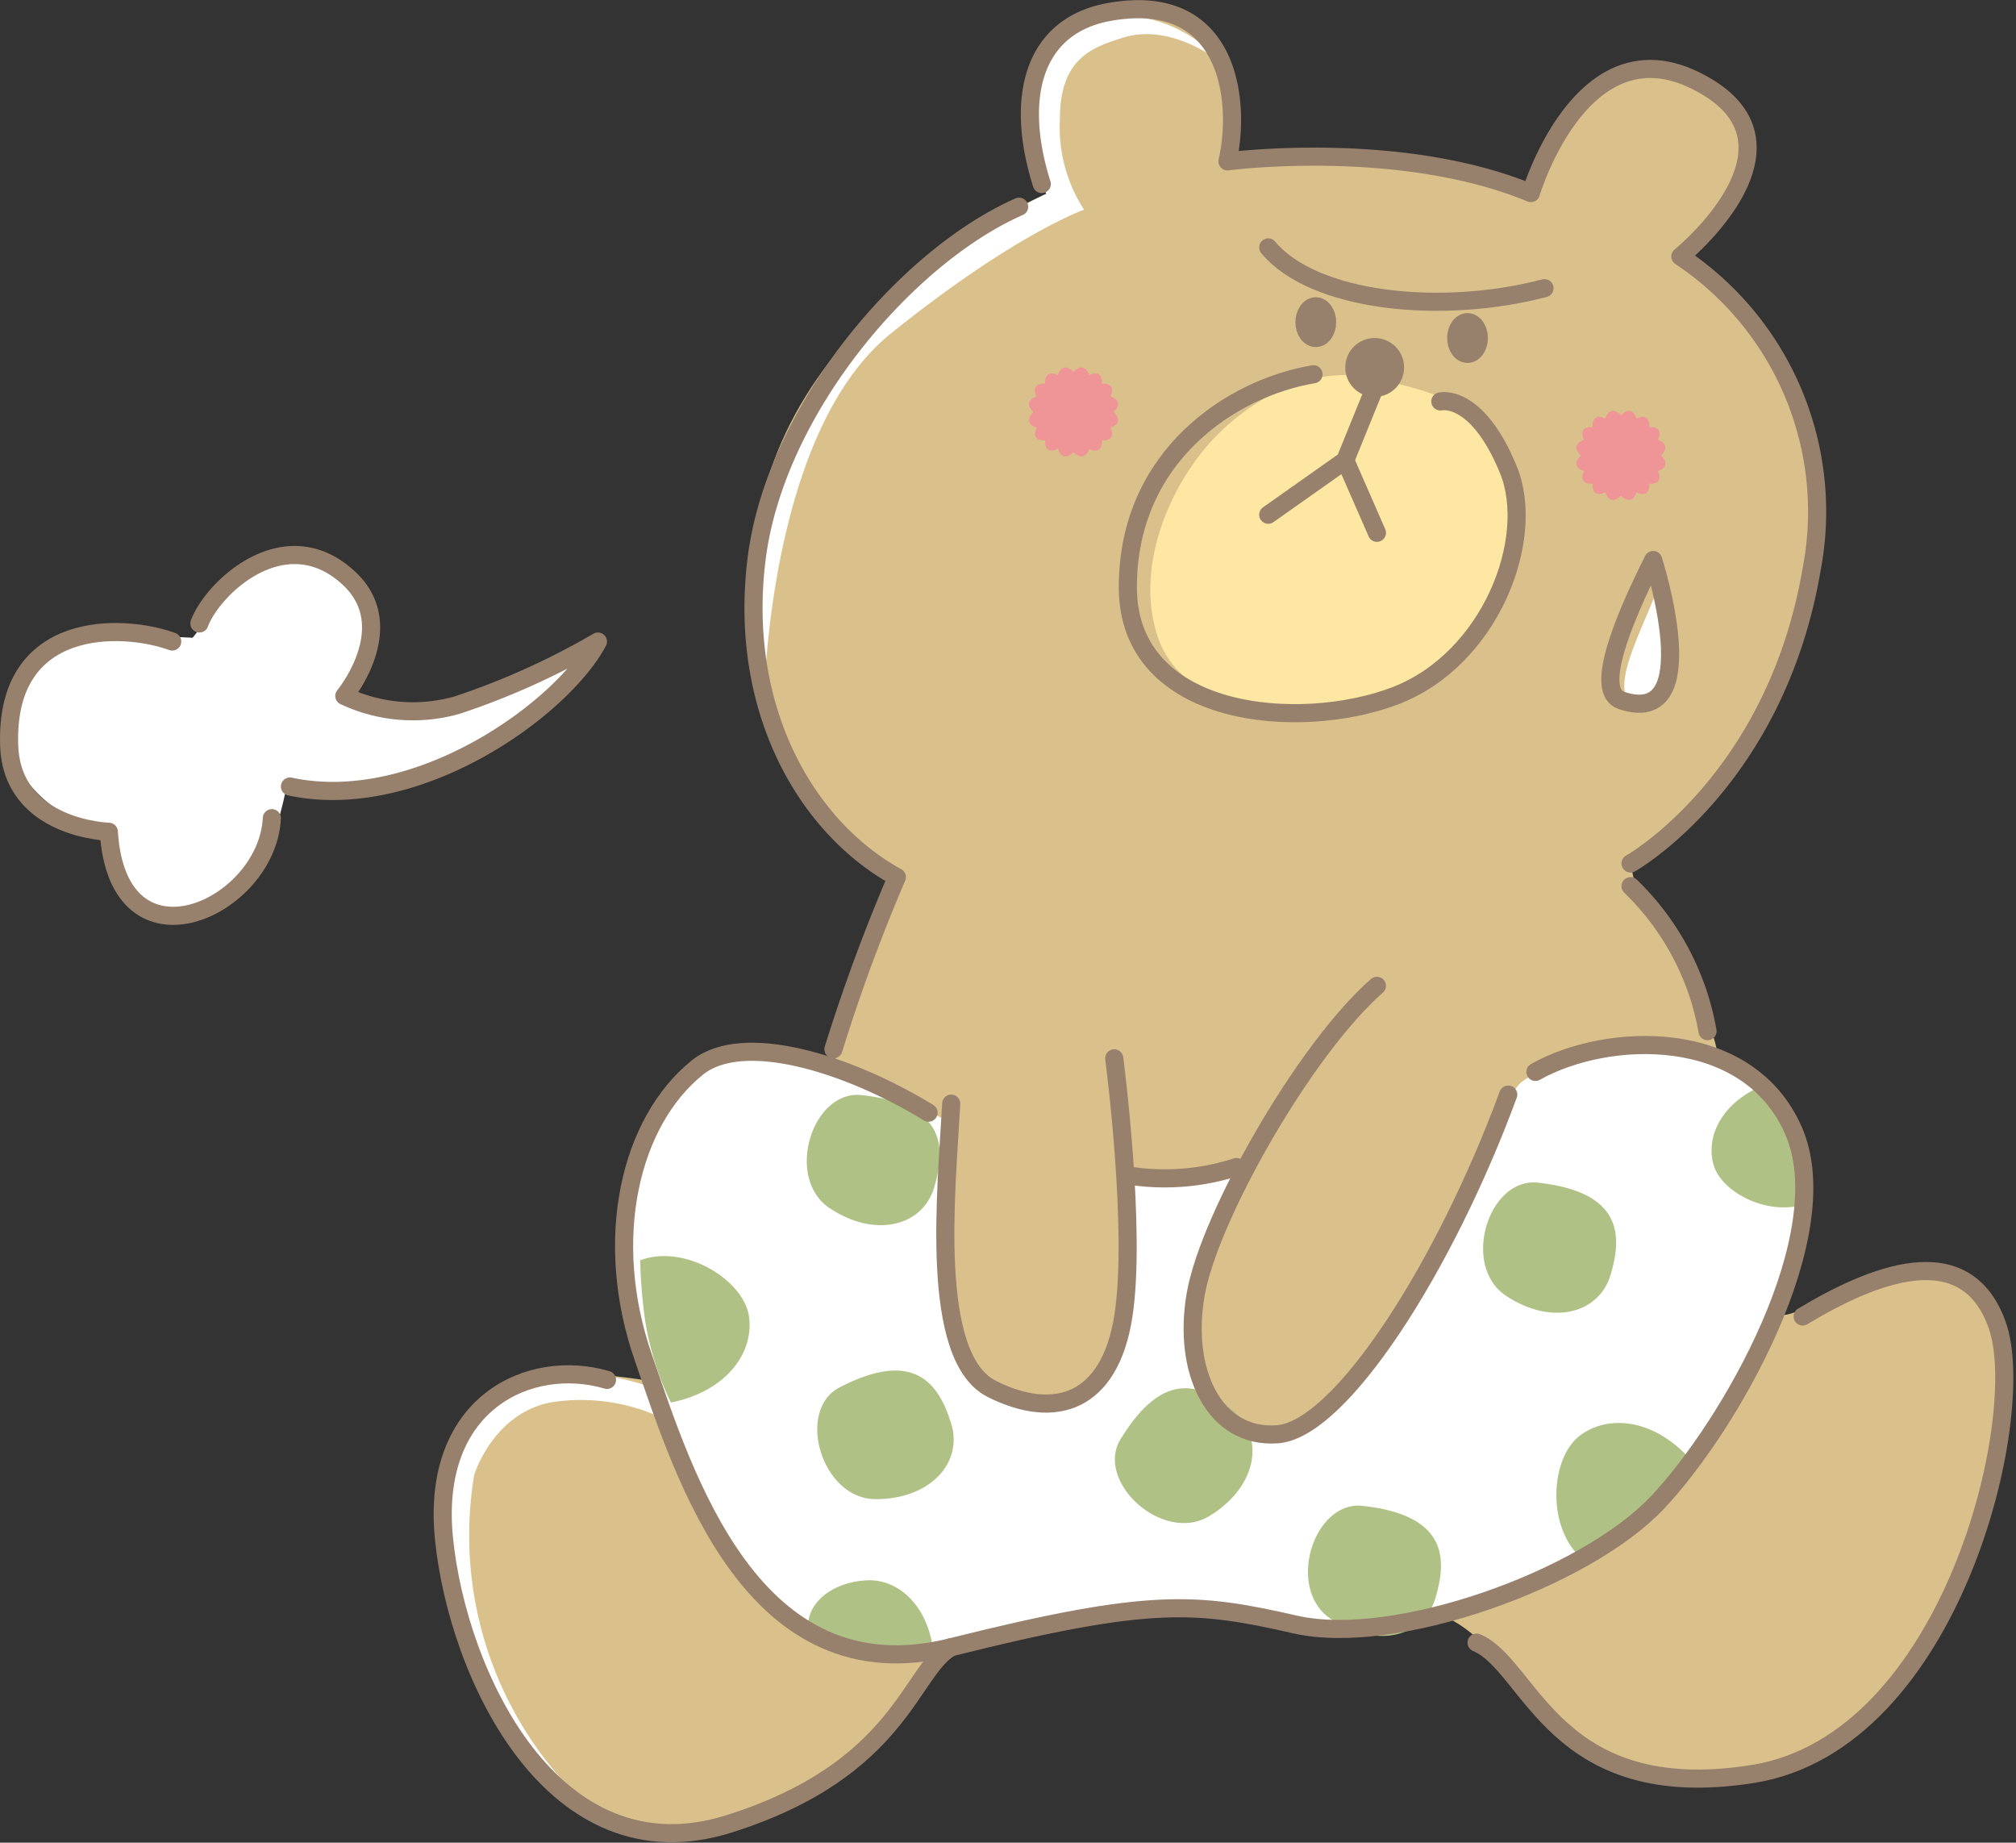 <svg xmlns="http://www.w3.org/2000/svg" width="111.285" height="101.698" viewBox="0 0 111.285 101.698">
  <rect x="0" y="0" width="111.285" height="101.698" fill="#333333" stroke="none"/>
  <g id="type01" transform="translate(17850 14765.008)">
    <path id="パス_18820" data-name="パス 18820" d="M19.257,38.564c1-1.875,2.5-3.375,1-5.125s-2.25-3.25-4.875-2.5-3.75,2.125-4.25,3.625l-.5.625a52.14,52.14,0,0,0-5.375,0c-3.5.125-4.375,3.625-4.5,5.5-.158,2.37,2.125,3.875,3.375,4.625s1.875.25,1.875.25.391,4.718,3,5c4.625.5,6.125-3.875,6.75-6.875a16.1,16.1,0,0,0,7.625-.875,29.029,29.029,0,0,0,8.625-6c.5-.625-1-.375-2.25.25s-4.25,2.125-6.25,2.25a11.79,11.79,0,0,1-4.25-.75" transform="translate(-17850 -14765)" fill="#fff"/>
    <path id="パス_18821" data-name="パス 18821" d="M57.757,10.689c-.75-4.125-1.5-6.5,1-8.75s6.625-2.125,7.875.375,1,4.875,1.25,6.5c0,0,9.625-.625,16.5,1.75,0,0,2.125-5.75,5.5-6.5s6.5,1,6.5,3.75-3.25,6.375-3.25,6.375,5.75,3.625,6.875,10.125-1.75,16.75-10,23.375l.25,1.125s3.75,5,4.625,9.625c0,0,1.625,13.875,3.25,14.125s4.625-3.125,8.25-2.25,4,2.375,4.125,5.375-1.75,21.375-16.75,22.625c0,0-5,.75-7.75-2.75s-4.5-5.75-6.625-6.5-23.125-1.625-26.125,0-1,2.875-2.625,4.25-8.625,10.375-16.25,7.25-10.125-12.625-9.875-17.5,3.375-7.25,7.25-7.25,7,1.375,8.25.125,5.875-15.75,6.125-17.75,3.375-9.75,3.375-9.75-8.625-4.25-7.875-17.75,16.125-20,16.125-20" transform="translate(-17850 -14765)" fill="#dac18b"/>
    <path id="パス_18822" data-name="パス 18822" d="M75.507,20.814c-2.83-.566-6.125.875-8.5,3.375s-4.375,7-3.125,10.875,6.25,4.5,9.75,4,7.875-.875,9.375-8.125-1.25-8.875-7.5-10.125" transform="translate(-17850 -14765)" fill="#fee7a2"/>
    <path id="パス_18823" data-name="パス 18823" d="M91.507,32.439c-.75,2.125-2.75,5.625-1.375,6.375s2.25-.625,2.25-2.125a19.475,19.475,0,0,0-.875-4.25" transform="translate(-17850 -14765)" fill="#fff"/>
    <path id="パス_18824" data-name="パス 18824" d="M52.257,61.814c-2.75-1.25-7.125-3.75-9.875-3.75s-4.875.25-6.375,3.625-2.625,6.75-.5,13.25,5.375,13.875,10,15.375,8,1,10.125,0,9-2.125,11.75-1.5a20.073,20.073,0,0,0,10.75.375c6-1.125,12.25-4.125,14.625-7.125s8.875-15.875,6.375-19.375-3.75-5.375-10-4.75c0,0-4.25.875-5.25,1.875s-4,8.5-5.125,10.5-5.375,8.5-7.875,8.875-4.25-.75-4.75-4.625,2.375-10.125,2.375-10.125-4.25,1.25-6,.625a41.648,41.648,0,0,1-.25,6.375c-.375,1.5-1.75,6.5-4.75,6s-5.125-2.625-5.375-7.875a44.535,44.535,0,0,1,.125-7.75" transform="translate(-17850 -14765)" fill="#fff"/>
    <path id="パス_18825" data-name="パス 18825" d="M67.341,3.4c-1.667-2-5-3.333-7.834-2s-3.5,5.75-1.75,9.291c0,0-11.917,5.375-15.083,16.542,0,0-2.334,6.333-.5,11.5,0,0,.166-14.833,7-20.333s10.667-6.834,10.667-6.834a8.37,8.37,0,0,1-1.334-5c0-3.334,1.743-3.951,3.5-4.5C64.674,1.231,67.341,3.4,67.341,3.4" transform="translate(-17850 -14765)" fill="#fff"/>
    <path id="パス_18826" data-name="パス 18826" d="M35.507,76.4c-2.833-.834-6-1.167-8.5.833s-3.333,6.334-2.833,8.167,2.5,8.333,4.333,10.5a26.536,26.536,0,0,0,3.834,3.666A20.307,20.307,0,0,1,26.174,81.4s1-3.333,4.167-4a10.552,10.552,0,0,1,6.166.833Z" transform="translate(-17850 -14765)" fill="#fff"/>
    <path id="パス_18827" data-name="パス 18827" d="M35.341,69.547c2.463-.923,5.695,1.078,6,3.079s-1.231,4.156-4.31,4.772a16.39,16.39,0,0,1-1.385-4.311,27.7,27.7,0,0,1-.308-3.54" transform="translate(-17850 -14765)" fill="#b0c185"/>
    <path id="パス_18828" data-name="パス 18828" d="M100.043,66.259c-2,1.051-4.977-.311-5.454-1.987s.606-3.68,3.169-4.534A14.082,14.082,0,0,1,99.4,63.269a23.779,23.779,0,0,1,.642,2.99" transform="translate(-17850 -14765)" fill="#b0c185"/>
    <path id="パス_18829" data-name="パス 18829" d="M44.674,90.564c-.539-2.2,1.486-3.3,3.227-3.356s3.426,1.472,3.641,4.165c0,0-2.162-.187-4.035-.142a4.807,4.807,0,0,1-2.833-.667" transform="translate(-17850 -14765)" fill="#b0c185"/>
    <path id="パス_18830" data-name="パス 18830" d="M87.326,86.022c-1.992-1.756-1.741-5.587-.1-6.811s4.289-.875,6.3,1.578a16.534,16.534,0,0,1-3.184,3.279,27.957,27.957,0,0,1-3.01,1.954" transform="translate(-17850 -14765)" fill="#b0c185"/>
    <path id="パス_18831" data-name="パス 18831" d="M46.341,76.564c-2.426,1.261-1,6.167,2,6.167s4.833-2,4.166-4.167-2-4.167-6.166-2" transform="translate(-17850 -14765)" fill="#b0c185"/>
    <path id="パス_18832" data-name="パス 18832" d="M84.888,65.262c-2.718-.3-4.256,4.574-1.761,6.24s5.131,1.019,5.78-1.153.65-4.576-4.019-5.087" transform="translate(-17850 -14765)" fill="#b0c185"/>
    <path id="パス_18833" data-name="パス 18833" d="M61.851,79.427c-1.419,2.337,2.346,5.79,4.91,4.234s3.093-4.218,1.4-5.725-3.872-2.523-6.309,1.491" transform="translate(-17850 -14765)" fill="#b0c185"/>
    <path id="パス_18834" data-name="パス 18834" d="M75.221,83.1c-2.718-.3-4.256,4.574-1.761,6.24s5.131,1.019,5.779-1.153.651-4.576-4.018-5.087" transform="translate(-17850 -14765)" fill="#b0c185"/>
    <path id="パス_18835" data-name="パス 18835" d="M47.555,60.429c-2.718-.3-4.256,4.574-1.761,6.24s5.131,1.019,5.779-1.153.651-4.576-4.018-5.087" transform="translate(-17850 -14765)" fill="#b0c185"/>
    <path id="パス_18836" data-name="パス 18836" d="M57.507,10.147c-1.5-4.75-.5-8.75,3.75-9.5,6.665-1.176,7.25,5,6.5,8.25,0,0,9.5-1.25,16.75,1.75,0,0,2.75-9.25,9-6.25,7.074,3.4-.75,9.75-.75,9.75a16.906,16.906,0,0,1,7.25,17.25c-2,11.75-10,16.25-10,16.25" transform="translate(-17850 -14765)" fill="none" stroke="#97816d" stroke-linecap="round" stroke-linejoin="round" stroke-width="1"/>
    <path id="パス_18837" data-name="パス 18837" d="M56.257,11.4c-6.25,2.75-13.5,11.25-14.5,19.5s2.75,14.75,7.75,17.5a97.246,97.246,0,0,0-3.5,9.5" transform="translate(-17850 -14765)" fill="none" stroke="#97816d" stroke-linecap="round" stroke-linejoin="round" stroke-width="1"/>
    <path id="パス_18838" data-name="パス 18838" d="M52.507,60.9c-.25,4.75-1.25,14,2.25,15.75s6.5.75,7.25-4-.5-14.25-.5-14.25" transform="translate(-17850 -14765)" fill="none" stroke="#97816d" stroke-linecap="round" stroke-linejoin="round" stroke-width="1"/>
    <path id="パス_18839" data-name="パス 18839" d="M76.007,54.4c-4,3.5-9.25,12.75-10,17s1,8,4.5,7.75,9.25-9.25,12.75-18.75" transform="translate(-17850 -14765)" fill="none" stroke="#97816d" stroke-linecap="round" stroke-linejoin="round" stroke-width="1"/>
    <path id="パス_18840" data-name="パス 18840" d="M51.257,61.4c-4.5-2.75-10.25-4.5-12.75-2.5-3.75,3-5.25,9.5-3,16s6,18.75,17,16,13.5-2.5,19-1.25,16-2.5,20-6.75,10-14.75,7.5-20.5-10.25-5.5-14.25-3.25" transform="translate(-17850 -14765)" fill="none" stroke="#97816d" stroke-linecap="round" stroke-linejoin="round" stroke-width="1"/>
    <path id="パス_18841" data-name="パス 18841" d="M90.007,48.9a14.657,14.657,0,0,1,4.25,8" transform="translate(-17850 -14765)" fill="none" stroke="#97816d" stroke-linecap="round" stroke-linejoin="round" stroke-width="1"/>
    <path id="パス_18842" data-name="パス 18842" d="M62.507,64.9a12.843,12.843,0,0,0,5.75-.5" transform="translate(-17850 -14765)" fill="none" stroke="#97816d" stroke-linecap="round" stroke-linejoin="round" stroke-width="1"/>
    <path id="パス_18843" data-name="パス 18843" d="M33.507,76.147c-4.25-1.25-9.75,1.25-9,8.75s6.011,18.826,15.75,15.75c9.5-3,10-8.5,12.25-9.75" transform="translate(-17850 -14765)" fill="none" stroke="#97816d" stroke-linecap="round" stroke-linejoin="round" stroke-width="1"/>
    <path id="パス_18844" data-name="パス 18844" d="M99.507,72.647c3.75-2.25,9-4.5,10.75.5s-2.5,23-13.5,24.75-12.25-6-15.25-7.25" transform="translate(-17850 -14765)" fill="none" stroke="#97816d" stroke-linecap="round" stroke-linejoin="round" stroke-width="1"/>
    <path id="パス_18845" data-name="パス 18845" d="M15.007,45.147c-.25,5-8.5,8.75-9,.75,0,0-5.335-.143-5.5-4.75-.25-7,6.25-6.75,9-5.75" transform="translate(-17850 -14765)" fill="none" stroke="#97816d" stroke-linecap="round" stroke-linejoin="round" stroke-width="1"/>
    <path id="パス_18846" data-name="パス 18846" d="M11.007,34.4c.75-2,4.75-5.75,8.25-2.5,2.9,2.69-.25,6.5-.25,6.5a8.894,8.894,0,0,0,6.25.5,41.076,41.076,0,0,0,7.75-3.5c-2,3.75-10,9.5-17,8" transform="translate(-17850 -14765)" fill="none" stroke="#97816d" stroke-linecap="round" stroke-linejoin="round" stroke-width="1"/>
    <path id="パス_18847" data-name="パス 18847" d="M91.257,30.9c-1.75,3.5-3.25,7.25-1.75,7.75C94.256,40.23,91.257,30.9,91.257,30.9Z" transform="translate(-17850 -14765)" fill="none" stroke="#97816d" stroke-linecap="round" stroke-linejoin="round" stroke-width="1"/>
    <path id="パス_18848" data-name="パス 18848" d="M70.007,13.647c2.5,3,9.5,3.75,15.25,2.25" transform="translate(-17850 -14765)" fill="none" stroke="#97816d" stroke-linecap="round" stroke-linejoin="round" stroke-width="1"/>
    <path id="パス_18849" data-name="パス 18849" d="M73.257,17.772c0,.483-.28.875-.625.875s-.625-.392-.625-.875.28-.875.625-.875.625.392.625.875" transform="translate(-17850 -14765)" fill="#97816d"/>
    <ellipse id="楕円形_25" data-name="楕円形 25" cx="0.625" cy="0.875" rx="0.625" ry="0.875" transform="translate(-17777.992 -14748.103)" fill="none" stroke="#97816d" stroke-linecap="round" stroke-linejoin="round" stroke-width="1"/>
    <path id="パス_18850" data-name="パス 18850" d="M81.632,18.647c0,.483-.28.875-.625.875s-.625-.392-.625-.875.28-.875.625-.875.625.392.625.875" transform="translate(-17850 -14765)" fill="#97816d"/>
    <ellipse id="楕円形_26" data-name="楕円形 26" cx="0.625" cy="0.875" rx="0.625" ry="0.875" transform="translate(-17769.617 -14747.228)" fill="none" stroke="#97816d" stroke-linecap="round" stroke-linejoin="round" stroke-width="1"/>
    <path id="パス_18851" data-name="パス 18851" d="M77.007,20.272a1.125,1.125,0,1,1-1.125-1.125,1.125,1.125,0,0,1,1.125,1.125" transform="translate(-17850 -14765)" fill="#97816d"/>
    <circle id="楕円形_27" data-name="楕円形 27" cx="1.125" cy="1.125" r="1.125" transform="translate(-17775.242 -14745.853)" fill="none" stroke="#97816d" stroke-linecap="round" stroke-linejoin="round" stroke-width="1"/>
    <path id="パス_18852" data-name="パス 18852" d="M72.507,20.647c-4.5.75-10.25,4.5-10.25,11.75s9.5,8,14.75,6,7.835-8.652,6.25-12.5c-1.75-4.25-3.75-3.75-3.75-3.75" transform="translate(-17850 -14765)" fill="none" stroke="#97816d" stroke-linecap="round" stroke-linejoin="round" stroke-width="1"/>
    <path id="パス_18853" data-name="パス 18853" d="M70.007,28.4l4.25-3,1.625-4" transform="translate(-17850 -14765)" fill="none" stroke="#97816d" stroke-linecap="round" stroke-linejoin="round" stroke-width="1"/>
    <line id="線_899" data-name="線 899" x2="1.75" y2="4" transform="translate(-17775.742 -14739.603)" fill="none" stroke="#97816d" stroke-linecap="round" stroke-linejoin="round" stroke-width="1"/>
    <path id="パス_18854" data-name="パス 18854" d="M61.471,22.731c.385.357.312.7-.173.861.223.461.032.742-.475.7.039.507-.244.7-.705.475-.16.485-.5.558-.86.173-.359.385-.7.312-.863-.173-.46.222-.74.032-.7-.475-.507.038-.7-.243-.474-.7-.488-.161-.559-.5-.175-.861-.384-.36-.313-.7.175-.863-.225-.461-.033-.74.474-.7-.037-.507.243-.7.7-.474.163-.488.5-.56.863-.175.358-.385.7-.313.86.175.461-.225.744-.033.705.474.507-.037.7.242.475.7.485.163.558.5.173.863" transform="translate(-17850 -14765)" fill="#f09597"/>
    <path id="パス_18855" data-name="パス 18855" d="M91.688,25.128c.385.357.312.7-.173.861.223.461.032.742-.475.7.039.508-.244.7-.705.476-.16.485-.5.558-.86.173-.359.385-.7.312-.863-.173-.46.222-.74.032-.7-.476-.507.039-.7-.242-.474-.7-.488-.161-.559-.5-.175-.861-.384-.36-.313-.7.175-.863-.225-.461-.033-.74.474-.7-.037-.507.243-.7.7-.474.163-.488.5-.56.863-.175.358-.385.7-.313.86.175.461-.225.744-.033.705.474.507-.037.7.242.475.7.485.163.558.5.173.863" transform="translate(-17850 -14765)" fill="#f09597"/>
  </g>
</svg>
